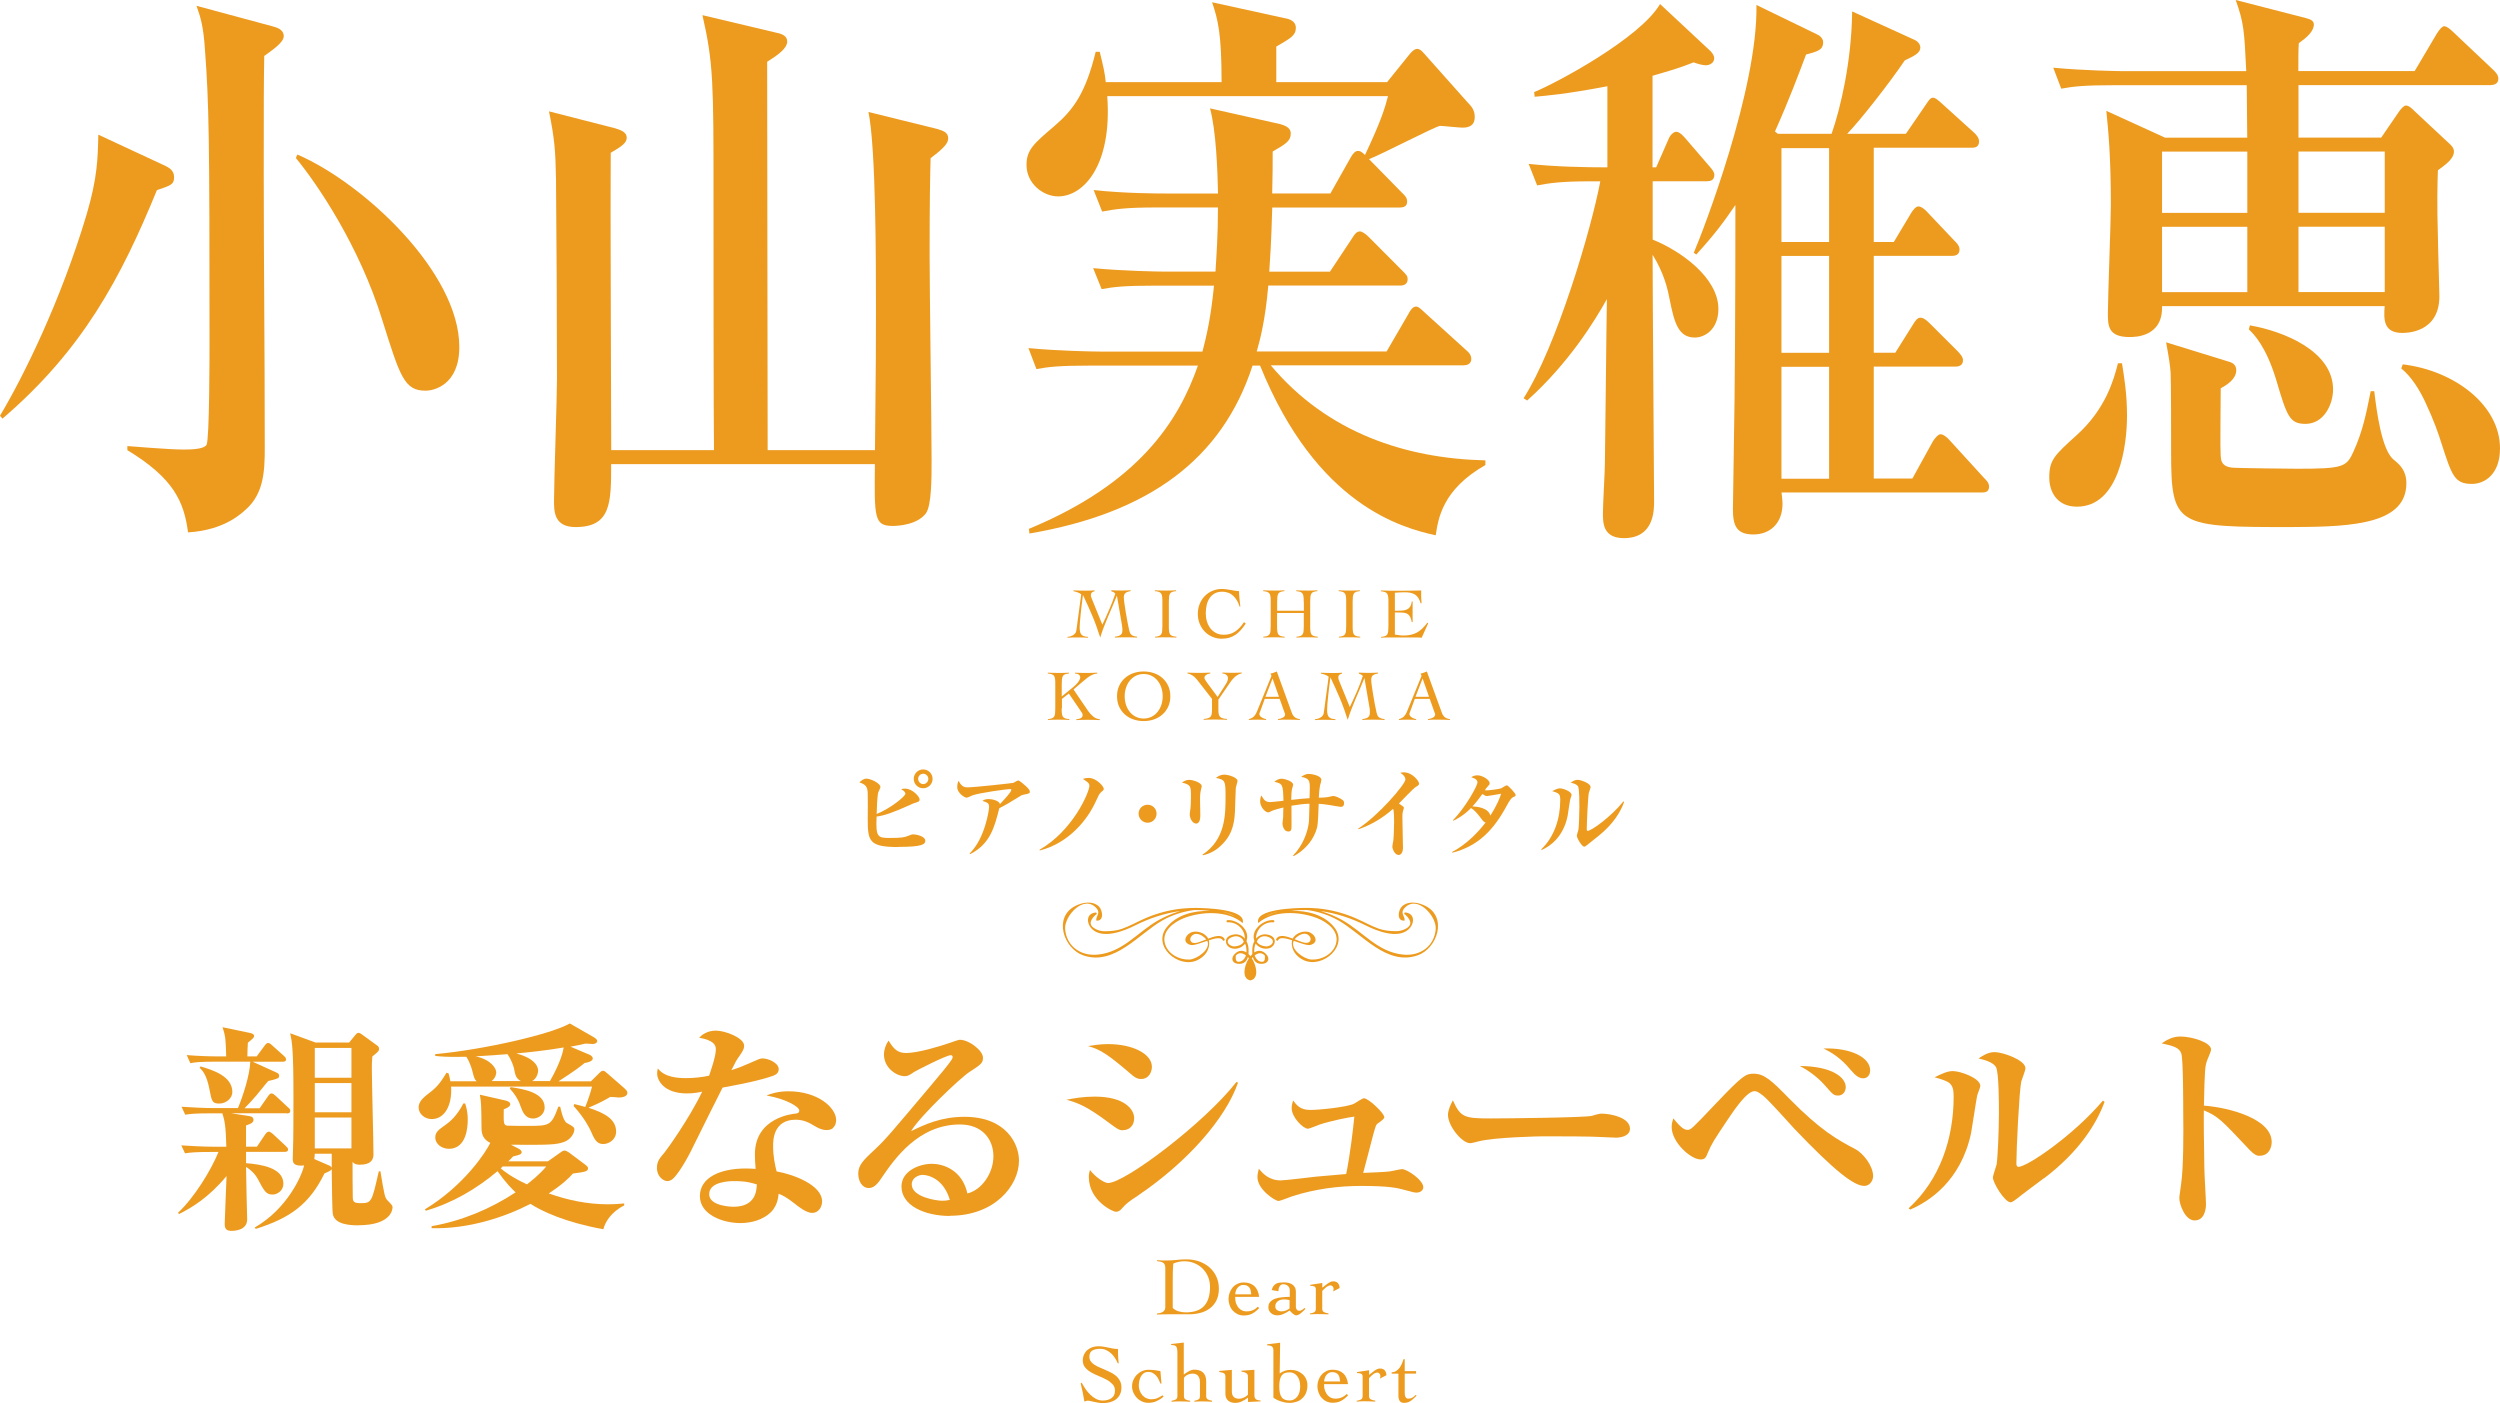 <?xml version="1.0" encoding="UTF-8"?><svg id="a" xmlns="http://www.w3.org/2000/svg" width="352.7" height="197.95" viewBox="0 0 352.7 197.95"><g><path d="M156.76,83.27c.24,.01,.49,.02,.73,.03s.49,.01,.73,.01c.22,0,.43,0,.65-.01s.43-.02,.65-.03v.12c-.28,.04-.52,.12-.7,.24-.18,.12-.27,.34-.27,.66,0,.17,.03,.45,.08,.83,.05,.38,.12,.8,.19,1.25s.16,.91,.24,1.36c.08,.45,.16,.84,.24,1.16,.03,.14,.07,.25,.11,.36s.1,.19,.17,.27c.07,.08,.18,.14,.31,.19s.31,.09,.54,.12v.12c-.27-.01-.54-.02-.81-.03-.27,0-.54-.01-.81-.01s-.51,0-.76,.01c-.25,0-.5,.02-.76,.03v-.12c.14-.02,.28-.05,.41-.08,.13-.03,.24-.08,.34-.14s.17-.14,.23-.25c.05-.1,.08-.25,.08-.42,0-.08,0-.19-.01-.32s-.03-.29-.06-.47l-.7-4.09h-.02c-.19,.49-.39,.97-.6,1.45-.21,.48-.42,.96-.62,1.44-.2,.48-.4,.97-.59,1.46s-.37,.99-.52,1.51h-.02c-.33-1.05-.69-2.06-1.1-3.03-.41-.97-.85-1.94-1.31-2.92h-.02c-.05,.37-.11,.79-.16,1.24s-.1,.9-.15,1.33c-.04,.43-.08,.82-.11,1.18-.03,.36-.04,.62-.04,.8,0,.22,.02,.42,.05,.58,.03,.16,.09,.3,.18,.41,.09,.11,.21,.19,.36,.24s.35,.09,.59,.1v.12c-.28-.01-.56-.02-.83-.03-.27,0-.55-.01-.83-.01-.21,0-.42,0-.62,.01-.21,0-.41,.02-.62,.03v-.12c.14-.01,.28-.04,.42-.08s.27-.1,.38-.17c.12-.07,.21-.16,.29-.25,.08-.1,.13-.21,.15-.35,.04-.24,.08-.49,.11-.75,.03-.26,.07-.52,.1-.78l.49-3.62c-.14-.11-.31-.21-.51-.28-.2-.07-.39-.13-.59-.16v-.12c.29,.01,.58,.02,.87,.03s.58,.01,.87,.01c.21,0,.42,0,.62-.01,.21,0,.41-.02,.62-.03v.12c-.13,.03-.25,.09-.36,.17-.11,.08-.16,.2-.16,.37,0,.12,.02,.23,.06,.34s.08,.22,.13,.33l1.43,3.51c.35-.72,.67-1.44,.98-2.16,.31-.72,.6-1.46,.85-2.22-.07-.09-.16-.16-.26-.21s-.21-.1-.31-.13v-.12Z" fill="#ed9b1f"/><path d="M162.95,89.83c.24-.02,.43-.06,.57-.11s.24-.14,.31-.25c.07-.12,.12-.27,.13-.45,.02-.19,.03-.42,.03-.71v-3.39c0-.28,0-.52-.03-.71-.02-.19-.06-.34-.13-.45-.07-.12-.18-.2-.32-.25s-.33-.09-.58-.11v-.12c.28,.01,.56,.02,.83,.03,.27,0,.54,.01,.83,.01,.22,0,.45,0,.67-.01,.22,0,.44-.02,.66-.03v.12c-.24,.02-.42,.06-.56,.11-.14,.05-.24,.14-.3,.25-.07,.12-.11,.27-.13,.45-.02,.19-.03,.42-.03,.71v3.39c0,.28,0,.52,.03,.71,.02,.19,.06,.34,.13,.45,.07,.12,.18,.2,.32,.25s.34,.09,.59,.11v.12c-.26-.01-.51-.02-.77-.03-.26,0-.51-.01-.77-.01s-.5,0-.74,.01c-.24,0-.49,.02-.73,.03v-.12Z" fill="#ed9b1f"/><path d="M174.88,85.59c-.09-.3-.2-.59-.35-.84s-.32-.48-.52-.67-.43-.34-.69-.44-.55-.16-.88-.16c-.42,0-.78,.08-1.07,.24-.29,.16-.53,.38-.72,.66-.19,.28-.32,.6-.41,.96-.08,.37-.13,.75-.13,1.16s.05,.79,.16,1.16c.11,.37,.27,.69,.48,.97,.21,.28,.48,.5,.8,.67,.32,.17,.69,.25,1.11,.25,.63,0,1.17-.16,1.63-.48s.86-.75,1.21-1.3l.25,.2c-.23,.35-.46,.65-.69,.91-.23,.26-.48,.49-.75,.67-.27,.18-.57,.32-.88,.42-.32,.09-.68,.14-1.08,.14-.45,0-.88-.09-1.29-.26-.41-.17-.76-.41-1.07-.72s-.55-.68-.73-1.11c-.18-.43-.27-.9-.27-1.42s.09-.99,.27-1.42c.18-.43,.42-.8,.73-1.11s.66-.55,1.07-.72c.41-.17,.84-.26,1.29-.26,.25,0,.48,.02,.7,.05,.22,.03,.42,.06,.62,.1,.2,.03,.39,.07,.58,.1,.19,.03,.37,.05,.55,.06,0,.14,0,.31,.02,.5,.01,.19,.03,.38,.05,.58s.04,.4,.06,.59c.02,.19,.04,.36,.06,.5h-.14Z" fill="#ed9b1f"/><path d="M183.93,84.92c0-.28,0-.52-.03-.71-.02-.19-.06-.34-.13-.45s-.18-.2-.32-.25c-.14-.05-.33-.09-.58-.11v-.12c.28,.01,.56,.02,.83,.03s.54,.01,.83,.01c.22,0,.45,0,.67-.01s.44-.02,.66-.03v.12c-.24,.02-.42,.06-.56,.11-.14,.05-.24,.14-.3,.25-.07,.12-.11,.27-.13,.45-.02,.19-.03,.42-.03,.71v3.39c0,.28,0,.52,.03,.71,.02,.19,.06,.34,.13,.45s.18,.2,.32,.25c.14,.05,.34,.09,.59,.11v.12c-.26-.01-.51-.02-.77-.03-.26,0-.51-.01-.77-.01s-.5,0-.74,.01c-.24,0-.49,.02-.73,.03v-.12c.24-.02,.43-.06,.57-.11,.13-.05,.24-.14,.31-.25s.12-.27,.13-.45c.02-.19,.03-.42,.03-.71v-1.83h-3.77v1.83c0,.28,0,.52,.03,.71,.02,.19,.06,.34,.13,.45s.18,.2,.32,.25c.14,.05,.34,.09,.59,.11v.12c-.26-.01-.51-.02-.77-.03-.26,0-.51-.01-.77-.01s-.5,0-.74,.01c-.24,0-.49,.02-.73,.03v-.12c.24-.02,.43-.06,.57-.11,.13-.05,.24-.14,.31-.25s.12-.27,.13-.45c.02-.19,.03-.42,.03-.71v-3.39c0-.28,0-.52-.03-.71-.02-.19-.06-.34-.13-.45s-.18-.2-.32-.25c-.14-.05-.33-.09-.58-.11v-.12c.28,.01,.56,.02,.83,.03s.54,.01,.83,.01c.22,0,.45,0,.67-.01s.44-.02,.66-.03v.12c-.24,.02-.42,.06-.56,.11s-.24,.14-.3,.25-.11,.27-.13,.45c-.02,.19-.03,.42-.03,.71v1.24h3.77v-1.24Z" fill="#ed9b1f"/><path d="M188.88,89.83c.24-.02,.43-.06,.57-.11s.24-.14,.31-.25,.12-.27,.13-.45c.02-.19,.03-.42,.03-.71v-3.39c0-.28,0-.52-.03-.71-.02-.19-.06-.34-.13-.45s-.18-.2-.32-.25c-.14-.05-.33-.09-.58-.11v-.12c.28,.01,.56,.02,.83,.03s.54,.01,.83,.01c.22,0,.45,0,.67-.01s.44-.02,.66-.03v.12c-.24,.02-.42,.06-.56,.11s-.24,.14-.3,.25-.11,.27-.13,.45c-.02,.19-.03,.42-.03,.71v3.39c0,.28,0,.52,.03,.71,.02,.19,.06,.34,.13,.45,.07,.12,.18,.2,.32,.25s.34,.09,.59,.11v.12c-.26-.01-.51-.02-.77-.03-.26,0-.51-.01-.77-.01s-.5,0-.74,.01c-.24,0-.49,.02-.73,.03v-.12Z" fill="#ed9b1f"/><path d="M196.81,89.52c.06,.01,.13,.03,.22,.04s.18,.03,.29,.04c.1,.01,.21,.03,.31,.04s.21,.02,.3,.02c.41,0,.77-.03,1.09-.1,.32-.07,.62-.18,.88-.32,.27-.15,.52-.34,.76-.57,.24-.23,.48-.51,.72-.83l.11,.09-.92,2.04c-.12-.01-.23-.02-.36-.03-.12,0-.24-.01-.36-.01h-3.82c-.2,0-.39,0-.59,.01-.2,0-.39,.02-.59,.03v-.12c.24-.02,.43-.06,.57-.11,.13-.05,.24-.14,.3-.25,.07-.12,.11-.27,.13-.45,.02-.19,.03-.42,.03-.71v-3.39c0-.28,0-.52-.03-.71-.02-.19-.06-.34-.13-.45-.07-.12-.17-.2-.32-.25-.14-.05-.33-.09-.58-.11v-.12c.23,0,.45,.01,.65,.02,.21,0,.42,.01,.64,.02,.22,0,.45,0,.7,0h.84c.47,0,.95,0,1.42-.01,.47,0,.95-.02,1.44-.03,0,.07-.01,.15-.01,.22,0,.07,0,.15,0,.21v.41c0,.15,0,.3,.02,.45s.03,.32,.04,.5l-.13,.04c-.09-.33-.21-.59-.35-.8-.15-.21-.31-.37-.51-.48-.19-.11-.4-.19-.63-.23s-.47-.06-.73-.06c-.47,0-.95,.02-1.42,.06v2.54c.13,0,.27,0,.39,0s.26-.01,.39-.01c.47,0,.84-.09,1.11-.28s.44-.53,.5-1.02h.12c0,.24,0,.49-.01,.73s0,.48,0,.72,0,.49,0,.73,.01,.49,.01,.73h-.12c-.06-.28-.14-.52-.22-.7-.09-.18-.2-.32-.33-.41s-.3-.16-.49-.19c-.2-.03-.43-.05-.7-.05h-.65v3.14Z" fill="#ed9b1f"/></g><g><path d="M149.78,99.93c0,.28,0,.52,.03,.71,.02,.19,.06,.34,.13,.45,.07,.12,.18,.2,.32,.25,.14,.05,.34,.09,.59,.11v.12c-.26-.01-.51-.02-.77-.03-.26,0-.51-.01-.77-.01s-.5,0-.74,.01c-.24,0-.49,.02-.73,.03v-.12c.24-.02,.43-.06,.57-.11,.14-.05,.24-.14,.31-.25,.07-.12,.11-.27,.13-.45,.02-.19,.03-.42,.03-.71v-3.39c0-.28,0-.52-.03-.71-.02-.19-.06-.34-.13-.45-.07-.12-.18-.2-.32-.25-.14-.05-.34-.09-.58-.11v-.12c.28,.01,.56,.02,.83,.03s.54,.01,.83,.01c.22,0,.45,0,.67-.01,.22,0,.44-.02,.66-.03v.12c-.24,.02-.42,.06-.56,.11-.14,.05-.24,.14-.3,.25-.07,.12-.11,.27-.13,.45-.02,.19-.03,.42-.03,.71v1.72l1.54-1.26c.14-.12,.28-.24,.41-.36,.13-.12,.24-.25,.34-.38,.1-.13,.18-.25,.23-.37s.09-.22,.09-.31c0-.1-.02-.19-.07-.26-.04-.07-.1-.13-.17-.17s-.15-.08-.24-.1c-.09-.02-.18-.03-.26-.03v-.12c.26,.01,.51,.02,.76,.03s.5,.01,.76,.01c.27,0,.54,0,.81-.01,.27,0,.54-.02,.81-.03v.12c-.18,.02-.34,.05-.49,.1s-.31,.12-.47,.21c-.16,.09-.33,.21-.51,.35-.18,.14-.39,.31-.62,.51l-1.26,1.08,2.05,3.02c.21,.3,.45,.56,.72,.79s.58,.36,.94,.39v.12c-.29-.01-.58-.02-.87-.03-.29,0-.58-.01-.87-.01-.26,0-.53,0-.79,.01-.26,0-.52,.02-.79,.03v-.12c.24-.01,.46-.06,.63-.15s.27-.24,.27-.47c0-.09-.04-.2-.11-.3-.07-.11-.18-.26-.31-.46l-1.53-2.25-.97,.76v1.35Z" fill="#ed9b1f"/><path d="M157.59,98.23c0-.55,.1-1.04,.3-1.47,.2-.43,.47-.8,.81-1.1,.34-.3,.74-.53,1.19-.69s.94-.24,1.46-.24,1,.08,1.46,.24,.85,.39,1.19,.69c.34,.3,.61,.67,.81,1.1,.2,.43,.3,.92,.3,1.47s-.1,1.04-.3,1.47c-.2,.43-.47,.8-.81,1.1-.34,.3-.74,.53-1.19,.69s-.94,.24-1.46,.24-1-.08-1.46-.24-.85-.39-1.19-.69c-.34-.3-.61-.67-.81-1.1-.2-.43-.3-.92-.3-1.47Zm1.08,0c0,.41,.06,.81,.18,1.19,.12,.38,.3,.71,.53,1,.23,.29,.51,.52,.84,.69,.33,.17,.71,.26,1.13,.26s.8-.09,1.13-.26c.33-.17,.61-.4,.84-.69,.23-.29,.41-.62,.53-1,.12-.38,.18-.77,.18-1.19s-.06-.81-.18-1.19c-.12-.38-.3-.71-.53-1-.23-.29-.51-.52-.84-.69-.33-.17-.71-.26-1.13-.26s-.8,.09-1.13,.26c-.33,.17-.61,.4-.84,.69-.23,.29-.41,.62-.53,1-.12,.38-.18,.77-.18,1.19Z" fill="#ed9b1f"/><path d="M167.49,94.89c.28,.01,.56,.02,.83,.03,.27,0,.55,.01,.83,.01,.26,0,.53,0,.8-.01,.27,0,.53-.02,.8-.03v.12c-.08,.01-.17,.03-.27,.06-.1,.03-.19,.06-.27,.11-.08,.05-.15,.11-.21,.18-.05,.07-.08,.17-.08,.27,0,.07,.04,.17,.11,.29,.07,.12,.17,.27,.31,.46l1.44,1.95,1.2-1.88c.18-.28,.26-.54,.26-.78,0-.2-.08-.35-.24-.47-.16-.12-.35-.18-.55-.2v-.12c.24,.01,.48,.02,.72,.03s.48,.01,.72,.01c.22,0,.43,0,.64-.01s.43-.02,.65-.03v.12c-.24,.05-.46,.13-.65,.26-.19,.12-.36,.27-.51,.43-.15,.16-.29,.33-.41,.5-.12,.18-.23,.34-.33,.48l-1.39,2.03v1.49c0,.25,.02,.45,.06,.6s.11,.27,.2,.36,.21,.15,.37,.19c.16,.04,.35,.07,.59,.09v.12c-.3-.01-.61-.02-.9-.03-.3,0-.6-.01-.9-.01-.25,0-.5,0-.75,.01-.25,0-.5,.02-.75,.03v-.12c.22-.02,.41-.05,.56-.09,.15-.04,.27-.1,.37-.19s.16-.21,.19-.36,.06-.35,.06-.6v-1.59l-1.84-2.36c-.09-.12-.19-.25-.29-.37-.1-.12-.21-.24-.34-.36-.13-.11-.27-.21-.43-.3-.16-.09-.35-.16-.57-.21v-.12Z" fill="#ed9b1f"/><path d="M178.43,98.6l-.67,1.84c-.02,.05-.04,.1-.06,.14-.02,.04-.03,.08-.03,.13,0,.12,.04,.23,.11,.31,.07,.09,.16,.16,.26,.22s.21,.1,.31,.14c.11,.03,.2,.06,.27,.07v.12c-.2-.01-.41-.02-.61-.03-.2,0-.41-.01-.62-.01s-.4,0-.59,.01c-.19,0-.4,.02-.61,.03v-.12c.21-.05,.38-.12,.52-.22,.14-.1,.25-.21,.35-.35,.09-.14,.18-.28,.25-.45,.07-.16,.14-.33,.21-.51l1.76-4.32s.04-.09,.06-.13c.02-.04,.03-.08,.03-.11s-.01-.08-.04-.15c-.02-.07-.05-.13-.09-.18,.18-.03,.33-.08,.46-.13,.13-.05,.27-.11,.43-.17l2.11,5.81c.09,.26,.23,.47,.4,.62s.42,.25,.75,.29v.12c-.27-.01-.54-.02-.8-.03-.26,0-.53-.01-.82-.01h-.48c-.13,0-.26,0-.37,0-.11,0-.21,0-.31,.02-.1,0-.21,.01-.32,.02v-.12c.28-.03,.52-.11,.72-.22,.19-.11,.29-.26,.29-.45,0-.05-.01-.11-.04-.16-.02-.05-.04-.1-.06-.15l-.66-1.87h-2.12Zm1.1-2.88l-1,2.58h1.91l-.91-2.58Z" fill="#ed9b1f"/><path d="M191.67,94.89c.24,.01,.49,.02,.73,.03,.24,0,.49,.01,.73,.01,.22,0,.43,0,.64-.01,.21,0,.43-.02,.65-.03v.12c-.28,.04-.52,.12-.7,.24-.18,.12-.27,.34-.27,.66,0,.17,.03,.45,.08,.83,.05,.38,.11,.8,.19,1.25s.16,.91,.24,1.36c.08,.45,.16,.84,.24,1.16,.03,.14,.07,.25,.11,.36,.04,.1,.1,.19,.17,.27s.18,.14,.32,.19c.13,.05,.31,.09,.54,.12v.12c-.27-.01-.54-.02-.81-.03-.27,0-.54-.01-.81-.01s-.51,0-.76,.01c-.25,0-.5,.02-.76,.03v-.12c.14-.02,.28-.05,.41-.08,.13-.03,.24-.08,.34-.14,.1-.06,.17-.14,.23-.25,.05-.1,.08-.25,.08-.42,0-.08,0-.19,0-.32,0-.14-.03-.29-.06-.47l-.7-4.09h-.02c-.19,.49-.39,.97-.6,1.45-.21,.48-.42,.96-.62,1.44-.2,.48-.4,.97-.59,1.46-.19,.49-.37,.99-.52,1.51h-.02c-.33-1.05-.69-2.06-1.1-3.03-.41-.97-.85-1.94-1.32-2.92h-.02c-.05,.37-.11,.79-.16,1.24-.05,.45-.1,.9-.15,1.33-.04,.43-.08,.82-.11,1.18-.03,.36-.04,.62-.04,.8,0,.22,.02,.42,.05,.58,.03,.16,.09,.3,.18,.41,.09,.11,.21,.19,.36,.24,.15,.05,.35,.09,.59,.1v.12c-.28-.01-.56-.02-.83-.03-.27,0-.55-.01-.83-.01-.21,0-.42,0-.62,.01-.21,0-.42,.02-.62,.03v-.12c.14-.01,.28-.04,.42-.08,.14-.04,.27-.1,.38-.17,.12-.07,.21-.16,.29-.25,.08-.1,.13-.21,.15-.35,.04-.24,.08-.49,.11-.75,.03-.26,.07-.52,.1-.78l.49-3.62c-.14-.11-.31-.21-.51-.28-.2-.07-.39-.13-.59-.16v-.12c.29,.01,.58,.02,.87,.03s.58,.01,.87,.01c.21,0,.42,0,.62-.01,.21,0,.41-.02,.62-.03v.12c-.13,.03-.25,.09-.36,.17-.11,.08-.16,.2-.16,.37,0,.12,.02,.23,.06,.34s.08,.22,.13,.33l1.43,3.51c.35-.72,.67-1.44,.99-2.16,.31-.72,.6-1.46,.85-2.22-.07-.09-.16-.16-.26-.21s-.21-.1-.31-.13v-.12Z" fill="#ed9b1f"/><path d="M199.6,98.6l-.67,1.84c-.02,.05-.04,.1-.06,.14-.02,.04-.03,.08-.03,.13,0,.12,.04,.23,.11,.31,.07,.09,.16,.16,.26,.22s.21,.1,.31,.14c.11,.03,.2,.06,.27,.07v.12c-.2-.01-.41-.02-.61-.03-.2,0-.41-.01-.62-.01s-.4,0-.59,.01c-.19,0-.4,.02-.61,.03v-.12c.21-.05,.38-.12,.52-.22,.14-.1,.25-.21,.35-.35,.09-.14,.18-.28,.25-.45,.07-.16,.14-.33,.21-.51l1.76-4.32s.04-.09,.06-.13c.02-.04,.03-.08,.03-.11s-.01-.08-.04-.15c-.02-.07-.05-.13-.09-.18,.18-.03,.33-.08,.46-.13,.13-.05,.27-.11,.43-.17l2.11,5.81c.09,.26,.23,.47,.4,.62s.42,.25,.75,.29v.12c-.27-.01-.54-.02-.8-.03-.26,0-.53-.01-.82-.01h-.48c-.13,0-.26,0-.37,0-.11,0-.21,0-.31,.02-.1,0-.21,.01-.32,.02v-.12c.28-.03,.52-.11,.72-.22,.19-.11,.29-.26,.29-.45,0-.05-.01-.11-.04-.16-.02-.05-.04-.1-.06-.15l-.66-1.87h-2.12Zm1.1-2.88l-1,2.58h1.91l-.91-2.58Z" fill="#ed9b1f"/></g><g><path d="M163.24,185.31c.26-.02,.46-.07,.61-.13,.15-.06,.27-.13,.35-.22,.08-.08,.13-.17,.16-.26,.02-.09,.04-.19,.04-.28v-5.38c0-.17,0-.32-.03-.45s-.07-.24-.15-.33c-.08-.09-.19-.17-.35-.22-.16-.05-.37-.09-.63-.12v-.14c.2,.02,.4,.03,.61,.04,.2,0,.4,.01,.61,.01,.54,0,1.05-.03,1.51-.08,.47-.05,.94-.08,1.43-.08,.63,0,1.22,.1,1.77,.29s1.03,.47,1.45,.83,.74,.8,.98,1.31,.36,1.09,.36,1.72-.12,1.19-.35,1.65-.54,.83-.93,1.12c-.39,.29-.83,.5-1.33,.63s-1.02,.2-1.57,.2c-.42,0-.78,0-1.08,0s-.56,0-.79,0-.43,0-.61,0c-.18,0-.35,0-.51,0-.26,0-.52,0-.78,.01-.26,0-.52,.02-.78,.03v-.14Zm2.2-.79c.25,.23,.53,.4,.86,.49,.32,.09,.65,.14,.97,.14,1.2,0,2.07-.31,2.62-.92,.55-.61,.82-1.5,.82-2.67,0-.5-.09-.98-.27-1.42-.18-.44-.44-.82-.76-1.15s-.71-.58-1.15-.77c-.45-.19-.93-.28-1.46-.28s-1.06,.11-1.55,.33c-.03,.4-.05,.81-.06,1.21,0,.4-.01,.81-.01,1.23v3.81Z" fill="#ed9b1f"/><path d="M174.26,182.96c0,.4,.05,.74,.16,1s.24,.47,.4,.63,.33,.26,.51,.33c.18,.06,.35,.09,.51,.09,.33,0,.62-.05,.88-.16,.26-.1,.51-.27,.73-.5l.2,.19c-.32,.34-.64,.6-.98,.78s-.73,.27-1.2,.27c-.33,0-.63-.07-.9-.2-.26-.13-.49-.31-.68-.52-.19-.22-.33-.47-.42-.75-.1-.28-.15-.57-.15-.86s.05-.58,.15-.86c.1-.28,.24-.53,.42-.75,.19-.22,.41-.39,.68-.52,.26-.13,.56-.2,.9-.2,.61,0,1.11,.17,1.48,.5,.37,.33,.6,.84,.69,1.53h-3.38Zm2.27-.35c-.02-.21-.05-.4-.09-.56s-.1-.31-.19-.42c-.09-.11-.2-.2-.34-.26-.14-.06-.32-.09-.54-.09-.16,0-.31,.04-.45,.12-.14,.08-.25,.19-.35,.31s-.17,.27-.22,.43c-.05,.16-.08,.31-.08,.46h2.25Z" fill="#ed9b1f"/><path d="M179.41,182c.06-.24,.15-.43,.26-.58,.11-.14,.24-.25,.39-.33,.15-.07,.31-.12,.5-.14,.19-.02,.38-.03,.59-.03s.4,.02,.6,.06c.2,.04,.38,.12,.54,.22s.29,.23,.38,.4c.1,.17,.15,.37,.15,.61v2.15c0,.15,.04,.28,.12,.39s.2,.17,.36,.17,.29-.04,.41-.13c.12-.09,.24-.18,.34-.26l.12,.13c-.08,.08-.17,.17-.27,.27-.1,.1-.22,.21-.33,.3-.12,.1-.23,.18-.36,.24-.12,.07-.24,.1-.35,.1-.08,0-.16-.03-.25-.08-.08-.05-.17-.11-.25-.18-.08-.07-.16-.14-.23-.22-.07-.08-.13-.14-.19-.2-.25,.17-.53,.33-.84,.47s-.61,.21-.91,.21c-.16,0-.32-.03-.47-.08s-.29-.13-.4-.23c-.12-.1-.21-.22-.28-.36-.07-.14-.1-.3-.1-.48,0-.32,.09-.57,.27-.76,.18-.19,.41-.34,.69-.44,.28-.1,.61-.17,.97-.2,.36-.04,.72-.06,1.09-.06v-.89c0-.29-.09-.51-.27-.66s-.4-.23-.68-.23c-.2,0-.36,.1-.48,.3s-.17,.43-.17,.69l-.96-.17Zm2.53,1.42c-.26-.07-.52-.1-.78-.1-.15,0-.29,.02-.44,.05-.15,.04-.28,.09-.4,.17-.12,.08-.21,.18-.29,.3-.07,.12-.11,.27-.11,.44,0,.26,.09,.45,.27,.56,.18,.11,.39,.17,.61,.17,.25,0,.48-.05,.68-.15,.21-.1,.36-.19,.45-.26v-1.18Z" fill="#ed9b1f"/><path d="M184.82,185.31c.26-.05,.47-.11,.61-.19,.14-.08,.21-.25,.21-.51v-2.7c0-.23-.08-.38-.24-.43-.16-.05-.34-.08-.55-.08v-.14l1.7-.26v.66c.09-.06,.2-.14,.32-.24,.12-.1,.25-.2,.38-.3,.14-.1,.27-.18,.41-.25s.28-.1,.41-.1c.3,0,.53,.08,.68,.25s.23,.4,.25,.69l-.93,.49c.02-.05,.03-.11,.05-.17,.02-.06,.02-.13,.02-.23,0-.11-.04-.21-.12-.31-.08-.1-.18-.15-.31-.15-.11,0-.22,.03-.33,.08-.11,.05-.21,.12-.31,.2-.1,.08-.2,.17-.29,.26-.09,.09-.17,.17-.24,.24v2.47c0,.26,.07,.42,.22,.51,.15,.08,.37,.15,.66,.19v.14c-.26-.02-.53-.03-.79-.03-.26,0-.52-.01-.79-.01-.18,0-.35,0-.52,.01s-.34,.02-.52,.03v-.14Z" fill="#ed9b1f"/></g><g><path d="M157.68,192.31c-.1-.25-.23-.5-.39-.74-.16-.25-.34-.46-.55-.65-.21-.19-.44-.34-.7-.46-.26-.12-.54-.17-.84-.17-.44,0-.81,.08-1.09,.24-.28,.16-.42,.45-.42,.87,0,.25,.06,.46,.19,.65,.13,.18,.3,.34,.51,.48,.21,.14,.46,.27,.73,.38,.27,.12,.55,.24,.83,.36,.28,.12,.56,.25,.83,.39,.27,.14,.51,.31,.73,.5,.21,.19,.38,.42,.51,.68s.19,.56,.19,.92c0,.38-.07,.71-.21,.98-.14,.28-.33,.5-.56,.68-.24,.18-.51,.31-.83,.4-.31,.08-.65,.13-1.01,.13-.19,0-.4-.02-.61-.05-.21-.04-.41-.08-.61-.12-.19-.04-.37-.08-.53-.12s-.29-.05-.38-.05c-.09,0-.17,.01-.24,.04s-.16,.06-.24,.09c-.07-.44-.15-.87-.24-1.29-.09-.42-.19-.85-.29-1.29l.15-.08c.14,.27,.31,.55,.51,.85,.2,.29,.42,.56,.67,.81,.25,.24,.52,.45,.82,.61s.62,.24,.97,.24c.23,0,.44-.03,.65-.08,.21-.05,.39-.13,.55-.24s.29-.25,.38-.42,.14-.39,.14-.65c0-.36-.11-.67-.34-.91-.23-.24-.5-.46-.84-.64-.33-.18-.7-.35-1.09-.51-.39-.16-.76-.33-1.09-.52-.33-.19-.61-.42-.84-.69-.23-.26-.34-.6-.34-1,0-.3,.06-.58,.17-.83,.12-.25,.27-.46,.47-.63,.2-.17,.43-.31,.69-.4s.54-.14,.83-.14,.55,.02,.77,.06c.23,.04,.45,.08,.67,.13,.23,.05,.45,.09,.66,.13,.22,.04,.45,.06,.7,.06,0,.35,0,.69,.02,1.02s.04,.66,.08,1h-.16Z" fill="#ed9b1f"/><path d="M163.72,195.2c-.08-.19-.17-.39-.26-.59-.1-.2-.21-.38-.35-.53s-.29-.28-.48-.38c-.18-.1-.39-.15-.63-.15s-.45,.06-.62,.17c-.17,.12-.31,.27-.41,.45-.1,.18-.18,.39-.23,.62-.05,.23-.08,.46-.08,.68,0,.26,.04,.5,.13,.73,.09,.23,.21,.44,.36,.62,.16,.18,.34,.33,.56,.43,.22,.1,.47,.16,.74,.16,.29,0,.56-.05,.82-.16s.5-.24,.73-.4l.16,.19c-.35,.29-.69,.5-1.03,.65s-.72,.22-1.14,.22c-.3,0-.59-.06-.87-.19-.28-.12-.52-.29-.72-.5-.21-.21-.37-.46-.5-.74-.12-.28-.19-.58-.19-.9s.06-.62,.19-.9c.12-.28,.29-.53,.5-.74,.21-.21,.45-.38,.72-.5,.28-.12,.56-.19,.87-.19,.33,0,.62,.02,.9,.05,.27,.04,.54,.08,.82,.13l.15,1.77h-.14Z" fill="#ed9b1f"/><path d="M171.01,197.76c-.23-.02-.47-.03-.72-.04s-.52-.01-.78-.01c-.18,0-.35,0-.52,.01s-.33,.02-.48,.04v-.14c.25-.05,.44-.11,.58-.19,.14-.08,.2-.25,.2-.51v-1.88c0-.4-.08-.7-.25-.92-.17-.22-.44-.33-.81-.33-.13,0-.27,.02-.41,.06-.14,.04-.27,.09-.38,.16-.12,.07-.21,.14-.29,.22-.08,.08-.12,.15-.12,.22v2.47c0,.26,.07,.43,.22,.51,.15,.08,.37,.15,.66,.19v.14c-.26-.02-.53-.03-.79-.04-.26,0-.52-.01-.79-.01-.18,0-.35,0-.52,.01s-.34,.02-.52,.04v-.14c.26-.05,.47-.11,.61-.19,.14-.08,.21-.25,.21-.51v-5.94c0-.28-.01-.5-.04-.66-.03-.16-.07-.28-.14-.36-.07-.08-.16-.13-.27-.16-.11-.02-.25-.04-.43-.05v-.14l1.78-.2v4.51c.21-.16,.45-.32,.72-.47,.27-.15,.53-.22,.78-.22,.22,0,.43,.03,.62,.08,.2,.05,.37,.14,.53,.27,.16,.12,.28,.29,.37,.5s.14,.47,.14,.78v2.05c0,.26,.07,.43,.21,.51,.14,.08,.34,.15,.61,.19v.14Z" fill="#ed9b1f"/><path d="M173.79,196.3c0,.33,.08,.58,.25,.76,.17,.18,.41,.27,.74,.27,.25,0,.5-.06,.74-.18,.24-.12,.43-.25,.54-.38v-2.46c0-.1,0-.19-.02-.28-.02-.08-.05-.16-.12-.23-.06-.07-.16-.12-.28-.17s-.29-.09-.5-.12v-.13l1.83-.13v3.58c0,.29,.08,.49,.23,.59,.15,.1,.36,.15,.64,.17v.12c-.3,.02-.59,.03-.89,.04s-.59,.02-.88,.04v-.61c-.27,.2-.56,.38-.86,.52-.3,.15-.62,.22-.97,.22-.37,0-.69-.1-.96-.31-.26-.21-.4-.53-.4-.97v-2.41c0-.23-.06-.39-.19-.48-.13-.08-.35-.15-.68-.19v-.15l1.78-.15v3.05Z" fill="#ed9b1f"/><path d="M178.78,189.65l1.82-.22c-.02,.73-.03,1.45-.03,2.17,0,.71-.01,1.44-.03,2.17,.21-.16,.44-.28,.69-.37,.25-.09,.53-.14,.83-.14,.34,0,.66,.05,.95,.16,.29,.11,.54,.26,.76,.45,.21,.19,.38,.42,.5,.69,.12,.27,.18,.56,.18,.88,0,.41-.07,.77-.2,1.08s-.31,.56-.54,.77c-.22,.21-.49,.37-.8,.47s-.64,.16-.99,.16c-.26,0-.51-.03-.76-.09-.25-.06-.48-.13-.69-.21-.21-.08-.39-.16-.53-.25-.14-.08-.24-.15-.29-.19v-6.67c0-.27-.07-.46-.22-.56-.15-.1-.37-.15-.66-.15v-.14Zm4.65,5.93c0-.29-.04-.55-.1-.79-.07-.24-.17-.45-.3-.62-.13-.17-.28-.31-.47-.41-.18-.1-.39-.15-.61-.15-.25,0-.47,.03-.65,.09-.19,.06-.34,.17-.46,.32s-.21,.36-.27,.61c-.06,.26-.09,.57-.09,.96s.03,.7,.09,.95c.06,.25,.15,.45,.27,.61s.27,.26,.46,.33c.19,.07,.4,.1,.65,.1,.23,0,.43-.05,.61-.15,.18-.1,.34-.24,.47-.41,.13-.17,.23-.38,.3-.62,.07-.24,.1-.5,.1-.79Z" fill="#ed9b1f"/><path d="M186.8,195.27c0,.4,.05,.74,.16,1,.11,.26,.24,.47,.4,.63s.33,.26,.51,.33c.18,.06,.35,.09,.51,.09,.33,0,.62-.05,.88-.16,.26-.11,.51-.27,.73-.5l.2,.19c-.32,.34-.64,.6-.98,.78s-.73,.27-1.2,.27c-.33,0-.63-.07-.9-.2-.26-.13-.49-.31-.67-.52-.19-.22-.33-.47-.43-.75-.1-.28-.15-.57-.15-.86s.05-.58,.15-.86c.1-.28,.24-.53,.43-.75,.19-.22,.41-.39,.67-.52,.26-.13,.56-.2,.9-.2,.61,0,1.11,.17,1.48,.5,.37,.33,.6,.84,.69,1.53h-3.38Zm2.27-.35c-.02-.21-.05-.4-.09-.57s-.1-.31-.19-.42c-.09-.11-.2-.2-.34-.26-.14-.06-.32-.09-.54-.09-.16,0-.31,.04-.45,.12-.14,.08-.25,.19-.35,.31-.1,.13-.17,.27-.22,.43-.05,.16-.08,.31-.08,.46h2.25Z" fill="#ed9b1f"/><path d="M191.42,197.62c.26-.05,.47-.11,.61-.19,.14-.08,.21-.25,.21-.51v-2.7c0-.23-.08-.38-.24-.43-.16-.05-.34-.08-.55-.08v-.14l1.7-.26v.66c.09-.06,.2-.14,.32-.25,.12-.1,.25-.2,.38-.3s.27-.18,.41-.25c.14-.07,.28-.1,.41-.1,.3,0,.53,.08,.68,.25s.23,.4,.25,.69l-.93,.49c.02-.05,.03-.11,.05-.17,.02-.06,.02-.13,.02-.23,0-.11-.04-.21-.12-.31-.08-.1-.18-.15-.31-.15-.11,0-.22,.03-.33,.08-.11,.05-.21,.12-.31,.2-.1,.08-.2,.17-.29,.26-.09,.09-.17,.17-.24,.25v2.47c0,.26,.07,.43,.22,.51,.15,.08,.37,.15,.66,.19v.14c-.26-.02-.53-.03-.79-.04-.26,0-.52-.01-.79-.01-.18,0-.35,0-.52,.01s-.34,.02-.52,.04v-.14Z" fill="#ed9b1f"/><path d="M196.34,193.79v-.19c.25,0,.46-.07,.64-.19s.33-.26,.47-.44c.13-.18,.24-.38,.33-.59,.09-.22,.17-.43,.24-.63h.16v1.69h1.6v.35h-1.6v2.71c0,.1,0,.2,.02,.3s.04,.18,.07,.26c.04,.08,.09,.14,.15,.19,.07,.05,.16,.07,.27,.07,.23,0,.43-.05,.58-.15,.16-.1,.31-.23,.47-.38l.11,.12c-.13,.12-.26,.24-.38,.36s-.25,.23-.39,.33c-.14,.1-.28,.17-.44,.23-.16,.06-.33,.09-.52,.09-.33,0-.55-.1-.66-.3-.12-.2-.17-.43-.17-.71v-3.11h-.93Z" fill="#ed9b1f"/></g><g><path d="M40.45,157.06h-7.86l2.65,.41c.39,.06,.52,.28,.52,.5,0,.34-.2,.53-1.05,.81v2.99h1.54l1.15-1.71c.16-.22,.33-.41,.52-.41s.39,.19,.59,.34l1.8,1.68c.23,.22,.33,.31,.33,.5,0,.28-.26,.34-.49,.34h-5.44v1.59c2.03,.16,5.27,.62,5.27,2.9,0,.97-.85,1.53-1.54,1.53-.92,0-1.18-.53-2.06-2.18-.36-.69-1.05-1.37-1.67-1.71,0,1.15,.16,7.33,.16,7.39,0,1.62-1.96,1.62-2.19,1.62-.72,0-.98-.25-.98-1,0-.59,.23-5.64,.26-6.73-2.55,3.06-4.91,4.46-6.71,5.36l-.13-.19c2.23-2.06,4.65-5.96,5.7-8.57h-1.18c-1.93,0-2.65,.06-3.54,.19l-.52-1.12c1.38,.09,3.21,.19,4.65,.19h1.7c-.07-2.84-.23-3.71-.56-4.71h-1.7c-1.93,0-2.69,.06-3.54,.19l-.52-1.12c1.38,.09,3.21,.19,4.65,.19h3.31c.75-1.81,1.67-4.68,1.74-6.55h-4.91c-2.23,0-2.95,.09-3.54,.22l-.52-1.15c1.38,.12,3.21,.19,4.65,.19h.92c-.07-2.34-.07-2.81-.52-4.12l3.9,.81c.29,.06,.56,.19,.56,.41,0,.25-.16,.37-.88,.97-.03,.28-.07,1.59-.07,1.93h1.31l1.08-1.46c.16-.25,.36-.44,.52-.44s.33,.09,.59,.34l1.67,1.5c.1,.09,.29,.25,.29,.47,0,.28-.23,.34-.49,.34h-4.22l3.37,1.53c.23,.09,.36,.22,.36,.47,0,.34-.2,.41-1.54,.72-.23,.28-.39,.44-1.67,2.03-.52,.62-1.15,1.28-1.67,1.81h2.13l1.15-1.65c.2-.28,.33-.44,.52-.44s.39,.16,.59,.34l1.77,1.65c.16,.12,.29,.25,.29,.47,0,.31-.26,.37-.49,.37Zm-9.5-1.37c-1.02,0-1.08-.31-1.41-2.06-.39-2.03-1.02-2.65-1.38-2.99l.13-.19c1.67,.5,4.49,1.34,4.49,3.62,0,.87-.88,1.62-1.83,1.62Zm19.58,17.18c-1.18,0-3.27-.12-3.57-1.56-.1-.5-.13-3.96-.16-6.36-.07,.16-.39,.34-1.02,.59-2.16,4.43-4.94,6.33-9.69,7.83l-.16-.19c4.62-2.65,6.68-7.36,6.97-8.76-.1,0-.2,.03-.39,.03-1.08,0-1.21-.41-1.21-1,0-.03,0-.41,.03-1.06,.07-1.37,.07-5.95,.07-7.64,0-6.8-.2-7.76-.46-8.98l3.57,1.31h4.75l.92-1.12c.1-.12,.23-.25,.39-.25s.36,.12,.52,.25l2.06,1.5c.2,.12,.33,.28,.33,.5s0,.34-.95,1.09c-.07,.65-.07,1.22-.07,1.71,0,1.9,.23,10.35,.23,12.1,0,.72-.33,1.46-1.93,1.46-.72,0-.92-.28-1.02-.41,0,.78,0,4.3,.03,5.02,0,.69,.29,.81,1.08,.81,1.57,0,1.6-.09,2.59-4.49h.23c.56,3.37,.62,3.74,1.02,4.12,.59,.62,.69,.72,.69,.93,0,.16,0,2.56-4.85,2.56Zm-3.73-10.1h-2.39c-.03,.44-.03,.53-.07,.75l1.87,.81c.23,.09,.49,.19,.59,.41v-1.96Zm2.78-14.93h-5.17v4.21h5.17v-4.21Zm0,4.96h-5.17v4.12h5.17v-4.12Zm0,4.86h-5.17v4.36h5.17v-4.36Z" fill="#ed9b1f"/><path d="M87.08,154.81c-.23,0-.46-.03-.98-.06-.59,.34-1.24,.75-3.08,1.53,2.42,.78,3.9,1.68,3.9,3.37,0,1.18-1.08,1.75-1.8,1.75-.95,0-1.24-.62-1.83-1.96-.13-.25-.75-1.62-2.36-3.4l.07-.28c.52,.12,.69,.16,1.57,.41,.29-.72,.82-2.21,.95-2.87h-19.88c.16,2.62-.88,4.58-2.75,4.58-.92,0-1.83-.69-1.83-1.65,0-.66,.46-1.18,.98-1.62,1.38-1.06,1.87-1.46,2.95-3.27l.29,.09c.1,.34,.16,.56,.26,1.12h3.73c-.33-.25-.39-.5-.66-1.56-.03-.09-.26-1.03-.82-1.9-2.72,.06-3.54-.03-4.39-.12v-.25c7.07-.66,16.41-2.84,18.99-4.33l3.41,1.96c.23,.12,.46,.34,.46,.53,0,.25-.36,.41-.59,.41-.16,0-.92-.06-1.08-.06-.65,.16-.95,.22-2.1,.44l2.65,1.12c.29,.12,.49,.34,.49,.53,0,.41-.72,.59-1.15,.65-1.44,1.19-3.47,2.43-3.7,2.59h4.58l1.05-1.03c.2-.22,.46-.47,.66-.47s.43,.22,.69,.44l2.29,2c.33,.31,.46,.47,.46,.65,0,.69-.98,.69-1.44,.69Zm-1.96,18.61c-5.4-.97-8.71-2.56-10.28-3.58-3.67,1.9-8.81,3.58-13.95,3.43v-.28c4.29-.75,8.28-2.43,11.85-4.77-.49-.47-1.31-1.25-2.55-2.99-2.95,2.49-6.35,4.49-10.12,5.58l-.13-.19c5.6-3.4,8.64-8.14,9.23-9.38-.95-.47-1.24-1.15-1.24-2.12-.03-3.12-.03-3.46-.23-4.68l3.57,.81c.33,.06,.72,.25,.72,.53,0,.37-.59,.59-.92,.72-.03,2.03-.03,2.21,.49,2.31,.26,.03,2.46,.03,2.85,.03,3.11,0,3.37,0,4.36-2.71h.26c.07,.28,.39,2,.95,2.31,.85,.47,1.05,.59,1.05,.9,0,.59-.56,1.43-1.41,1.75-1.18,.44-2.32,.44-7.53,.41l1.08,.56c.2,.09,.43,.31,.43,.47,0,.34-.36,.41-1.21,.62-.43,.44-.49,.53-.69,.69h5.6l1.67-1.18c.2-.16,.46-.34,.69-.34,.13,0,.46,.16,.62,.28l2.16,1.62c.43,.31,.52,.44,.52,.59,0,.47-.46,.53-2.13,.75-.59,.66-1.34,1.43-3.41,2.81,2.65,.94,5.44,1.53,8.28,1.53,1.05,0,1.77-.06,2.36-.12v.28c-1.96,1-2.72,2.46-2.95,3.4Zm-21.81-11.35c-.95,0-1.9-.65-1.9-1.59,0-.78,.46-1.09,1.6-1.9,.43-.31,1.44-1.12,2.36-2.9h.26c.13,.47,.36,1.09,.36,2.28,0,1.03-.16,4.12-2.69,4.12Zm9.2-11.35c-.07-.28-.33-1.18-.92-2-.92,.09-3.44,.25-4.49,.31,2.23,.47,2.91,1.75,2.91,2.24,0,.19-.03,.72-.65,1.25h4.13c-.72-.41-.79-.81-.98-1.81Zm-1.6,13.84c-.07,.09-.1,.12-.26,.28,.52,.44,1.54,1.25,3.7,2.25,.46-.38,1.74-1.34,2.72-2.53h-6.16Zm4.32-6.76c-1.18,0-1.51-.97-1.83-1.84-.29-.87-.82-1.68-1.47-2.37l.1-.22c1.9,.28,4.81,.78,4.81,2.87,0,1.03-.95,1.56-1.6,1.56Zm-2.36-9.17c2.91,.78,3.05,2.09,3.05,2.43,0,.22-.13,1.06-.85,1.46h2.52c1.54-2.71,1.87-4.27,1.93-4.74-2.36,.41-5.04,.69-6.65,.84Z" fill="#ed9b1f"/></g><g><path d="M109.11,151.76c-2,.69-4.03,1.09-7.17,1.68-.26,.53-3.11,6.17-4.09,8.2-.92,1.96-2.33,4.27-3.05,4.77-.23,.16-.49,.22-.65,.22-.49,0-1.47-.56-1.47-1.87,0-.93,.39-1.37,1.08-2.18,.2-.22,3.5-4.77,5.3-8.57-.39,.09-1.15,.25-2.16,.25-3.27,0-4.19-1.87-4.19-2.81,0-.28,.03-.44,.1-.72,.95,1.28,2.88,1.37,3.96,1.37s2.23-.12,3.27-.34c.2-.62,.95-2.68,.95-3.71,0-.62-.29-1.28-2.36-1.65,.33-.34,1.08-1,2.36-1,1.34,0,3.99,1.03,3.99,2.12,0,.5-.2,.78-.69,1.5-.43,.59-.49,.75-1.11,1.96,.88-.28,1.83-.65,2.46-.94,1.41-.62,1.57-.72,1.96-.72,.66,0,2.26,.56,2.26,1.53,0,.5-.39,.78-.75,.9Zm8.45,7.36c-.2,.19-.52,.31-.92,.31-.69,0-1.21-.28-1.74-.59-.72-.44-1.51-.87-2.65-.87-3.18,0-3.18,2.96-3.18,3.71,0,1.53,.29,2.77,.49,3.58,2.32,.41,6.42,1.9,6.42,4.24,0,.81-.52,1.62-1.41,1.62-.79,0-1.96-.9-2.49-1.34-1.21-.94-1.64-1.12-2.23-1.37-.07,.62-.2,2-1.51,2.96-1.38,1.06-3.08,1.18-3.9,1.18-2.46,0-5.7-1.18-5.7-3.8s2.85-3.9,6.45-3.9c.62,0,1.02,.03,1.41,.06-.07-1-.1-1.34-.1-2.06,0-5.24,5.44-5.71,5.7-5.74,.29-.03,.56-.09,.56-.44,0-.47-1.6-1.56-4.62-2.12,.62-.25,1.57-.59,3.11-.59,4.13,0,6.71,2.31,6.71,4.05,0,.12,0,.72-.43,1.09Zm-14.01,7.51c-.69,0-3.5,.09-3.5,1.84s3.31,1.78,3.41,1.78c3.21,0,3.27-2.34,3.31-3.15-.72-.22-1.47-.47-3.21-.47Z" fill="#ed9b1f"/><path d="M134.06,171.55c-3.67,0-6.88-1.5-6.88-4.15,0-2.25,2.59-3.21,4.29-3.21,1.54,0,4.26,.81,5.01,4.18,2-.47,3.67-2.84,3.67-5.24s-1.57-4.49-4.72-4.49c-5.89,0-9.27,4.92-11.04,7.51-.39,.59-.98,1.46-1.8,1.46-1.02,0-1.51-1.06-1.51-2.03,0-1.22,.72-1.9,2.42-3.49,1.41-1.31,2.16-2.21,7.96-9.1,1.08-1.28,2.39-2.84,2.78-3.46,.1-.12,.16-.31,.16-.41,0-.12-.07-.25-.29-.25-.62,0-5.01,2.25-5.21,2.4-.52,.37-.82,.56-1.24,.56-1.21,0-2.95-1.18-2.95-3.06,0-.69,.26-1.43,.65-1.96,.69,1.12,1.21,1.75,2.49,1.75,1.67,0,5.01-1.03,5.96-1.37,.29-.09,1.38-.5,1.6-.5,1.31,0,3.27,1.53,3.27,2.52,0,.78-.29,.97-1.96,2.06-1.21,.78-6.98,6.24-8.19,8.32,1.96-.97,4.29-2.03,7.53-2.03,5.99,0,7.7,3.93,7.7,6.17,0,3.55-3.44,7.79-9.73,7.79Zm-3.86-5.8c-.62,0-1.57,.41-1.57,1.34,0,1.81,3.54,2.31,4.26,2.31,.56,0,.79-.06,1.11-.12-.85-2.93-2.98-3.52-3.8-3.52Z" fill="#ed9b1f"/><path d="M158.41,159.46c-.52,0-.79-.19-1.8-.94-3.24-2.43-4.45-2.9-6.16-3.37,1.15-.22,2.39-.44,3.99-.44,4.19,0,5.57,1.78,5.57,3.05,0,.81-.46,1.68-1.6,1.68Zm2.59-7.23c-.62,0-1.05-.34-1.47-.72-3.14-2.68-4.22-3.43-6.03-3.93,.82-.12,1.64-.28,2.82-.28,3.47,0,6.19,1.37,6.19,3.21,0,.62-.36,1.71-1.51,1.71Zm-.29,16.33c-1.6,1.06-1.77,1.18-2.55,2.06-.07,.09-.33,.34-.75,.34-.39,0-3.8-1.56-3.8-4.93,0-.37,.07-.59,.16-.97,.75,1,2.03,1.84,2.55,1.84,2.39,0,13.65-8.51,18.11-14.25l.23,.09c-1.74,5.05-7.14,11.19-13.95,15.81Z" fill="#ed9b1f"/><path d="M199.83,168.25c-.26,0-.43-.03-1.93-.44-.72-.19-1.9-.5-5.86-.5-3.27,0-6.52,.44-9.63,1.43-.33,.09-1.74,.69-2.06,.69-.43,0-2.95-1.59-2.95-3.37,0-.41,.1-.78,.2-1.18,.46,.56,1.34,1.65,3.08,1.65,.59,0,4.19-.44,4.98-.53,1.7-.16,3.77-.31,4.26-.37,.59-2.9,.98-6.42,1.15-8.1-.79,.09-3.44,.62-4.98,1.15-.26,.09-1.34,.56-1.57,.56-.66,0-2.29-1.59-2.29-2.9,0-.44,.1-.75,.2-1.09,.49,.66,1.01,1.34,2.42,1.34,1.21,0,5.04-.37,6.16-.87,.23-.12,1.18-.78,1.41-.78,.65,0,2.88,2.12,2.88,2.68q0,.25-.88,.84c-.29,.19-.33,.34-.69,1.62-.23,.84-1.18,4.61-1.41,5.39,.62-.03,3.31-.12,3.83-.22,.26-.03,1.41-.31,1.64-.31,.75,0,3.01,1.56,3.01,2.56,0,.31-.29,.75-.95,.75Z" fill="#ed9b1f"/><path d="M227.86,160.49c-.56,0-1.38-.06-1.51-.06-1.9-.12-6.25-.12-8.61-.12-.36,0-6.88,.12-9.17,.72-.88,.22-.98,.25-1.18,.25-1.11,0-3.11-2.4-3.11-3.99,0-.72,.49-1.68,.69-2.06,1.08,2.43,1.67,2.56,5.34,2.56,2.03,0,13.49-.12,14.28-.37,.23-.09,1.08-.31,1.31-.31,1.31,0,4.06,.53,4.06,2.15,0,.78-.85,1.25-2.1,1.25Z" fill="#ed9b1f"/><path d="M263.02,167.31c-1.47,0-4.19-2.12-9.82-8.01-.72-.78-3.77-4.21-4.52-4.77-.56-.41-.82-.59-1.15-.59-1.08,0-2.82,2.59-3.73,3.93-2.06,3.09-2.29,3.43-2.85,4.74-.26,.65-.39,.97-1.02,.97-1.41,0-4.09-2.43-4.09-4.58,0-.56,.13-.87,.23-1.22,1.11,1.37,1.57,1.62,2,1.62,.46,0,.49,0,4.06-3.77,3.8-3.99,4.19-4.15,5.27-4.15,1.47,0,2.46,.87,5.04,3.52,4.39,4.46,6.78,5.8,9.3,7.11,1.08,.56,2.52,2.34,2.52,3.83,0,.56-.43,1.37-1.24,1.37Zm-3.7-12.75c-.62,0-.75-.16-1.83-1.4-1.34-1.53-2.91-2.43-3.57-2.77,4.52,.03,6.48,1.59,6.48,2.99,0,.59-.39,1.18-1.08,1.18Zm3.54-2.43c-.52,0-1.01-.28-1.8-1.22-1.41-1.71-2.78-2.49-3.8-2.99,3.83-.12,6.58,1.25,6.58,3.09,0,.72-.46,1.12-.98,1.12Z" fill="#ed9b1f"/><path d="M278.93,154.62c-.13,.56-.69,4.4-.85,5.24-1.44,6.76-5.96,9.69-8.61,10.79l-.2-.19c4.45-4.05,6.35-9.88,6.35-15.74,0-1.96-.56-2.12-2.69-2.74,1.15-.56,1.83-.87,2.59-.87,1.05,0,3.86,1,3.86,2.09,0,.25-.43,1.22-.46,1.43Zm9.43,11.6c-.62,.47-3.31,2.46-3.83,2.9-.62,.47-.75,.5-.88,.5-.82,0-2.49-2.74-2.49-3.49,0-.31,.46-1.56,.52-1.84,.16-.87,.33-5.02,.33-7.29,0-1.09,0-5.77-.42-6.45-.46-.78-1.83-1.06-2.46-1.22,.46-.31,1.31-.9,2.26-.9,1.15,0,4.36,1.12,4.36,2.28,0,.31-.52,1.59-.59,1.87-.29,1.34-.69,9.63-.69,11.57,0,.25,.07,.47,.29,.47,1.24,0,7.79-4.46,11.92-9.35l.23,.19c-1.15,3.12-3.6,7.04-8.55,10.79Z" fill="#ed9b1f"/><path d="M318.78,163.07c-.36,0-.75-.16-1.38-.81-4.09-4.36-4.49-4.77-6.48-5.61-.03,.84,0,4.61,.07,8.17,0,.81,.23,4.36,.23,5.08s-.23,2.28-1.6,2.28-2.16-2.31-2.16-3.12c0-.37,.07-.56,.26-2.09,.33-2.25,.33-7.36,.29-9.82,0-1.31,0-7.54-.26-8.48-.26-.87-1.15-1.12-2.78-1.47,.56-.37,1.41-.97,2.62-.97,1.67,0,4.35,.84,4.35,1.84,0,.28-.56,1.47-.62,1.71-.2,.65-.29,1.03-.39,6.2,3.63,.28,9.56,1.87,9.56,5.14,0,.78-.39,1.93-1.7,1.93Z" fill="#ed9b1f"/></g><g><path d="M22.14,26.82C17.05,39.24,11.67,49.36,.35,59.06l-.35-.41c3.25-5.43,8.56-16.12,12.24-28.46,1.49-5.1,1.56-7.73,1.63-11.19l9.2,4.28c.92,.41,1.49,.82,1.49,1.73,0,.99-.42,1.15-2.41,1.81ZM37.28,7.9c-.07,3.95-.07,6.09-.07,16.7,0,12.83,.14,24.6,.14,37.1,0,3.62,.21,7.24-2.26,9.79-.85,.82-3.25,3.29-8.56,3.62-.57-4.36-2.05-7.65-8.56-11.6v-.58c.14,0,5.8,.49,7.85,.49,.92,0,2.9,0,3.32-.66,.42-.74,.42-12.83,.42-14.72,0-28.54-.07-33.4-.64-40.97-.21-3.37-.64-4.69-1.2-6.25l10.68,2.88c.57,.16,1.63,.41,1.63,1.4,0,.91-1.63,1.97-2.76,2.8Zm22.78,47.22c-3.04,0-3.61-1.97-6.15-10.04-3.18-10.28-9.05-19-12.17-22.79l.21-.49c9.34,4.03,22.85,16.62,22.85,27.15,0,5.43-3.68,6.17-4.74,6.17Z" fill="#ed9b1f"/><path d="M131.29,22.29c-.07,2.47-.14,6.09-.14,13.74,0,4.61,.28,24.84,.28,28.96,0,2.39,0,6.25-.78,7.4-1.2,1.65-3.96,1.81-4.67,1.81-2.69,0-2.62-1.15-2.55-8.72h-37.21c0,5.43,0,8.88-5.02,8.88-3.04,0-3.04-2.22-3.04-3.7,0-2.71,.42-14.72,.42-17.19,0-8.47-.07-20.24-.14-28.22-.07-3.95-.21-5.76-.99-9.54l9.34,2.39c.85,.25,1.63,.58,1.63,1.32s-.71,1.23-2.26,2.14c-.07,6.58,.07,36.03,.07,41.95h14.5c-.07-5.1-.07-29.2-.07-36.36,0-15.14,0-18.26-1.56-25.01l10.4,2.47c.85,.16,1.56,.49,1.56,1.23,0,.99-1.27,1.89-2.83,2.88,0,8.72,.07,47.05,.07,54.79h15.14c.14-13,.14-14.48,.14-19.82,0-6.58,0-22.79-1.06-27.89l9.69,2.39c.85,.25,1.56,.49,1.56,1.32,0,.66-.5,1.32-2.48,2.8Z" fill="#ed9b1f"/><path d="M202.53,75.52c-4.74-1.07-16.77-4.2-24.76-23.94h-1.06c-4.31,13.24-14.64,20.81-31.48,23.69l-.07-.66c15.49-6.42,21.08-15.14,23.84-23.03h-15.07c-4.39,0-5.94,.16-7.71,.49l-1.13-2.96c4.31,.41,9.27,.49,10.12,.49h14.43c.57-2.14,1.2-4.85,1.63-9.3h-8.21c-4.31,0-5.87,.16-7.64,.49l-1.2-2.96c4.31,.41,9.34,.49,10.12,.49h7.14c.14-2.3,.35-5.1,.35-9.05h-8.7c-4.39,0-5.87,.25-7.64,.58l-1.2-3.04c4.31,.49,9.34,.49,10.12,.49h7.43c-.07-3.37-.28-8.88-1.13-12.01l9.9,2.22c.5,.16,1.49,.41,1.49,1.32,0,1.07-.71,1.48-2.55,2.55,0,1.81,0,3.29-.07,5.92h8.21l2.83-5.02c.35-.66,.71-.99,1.06-.99s.57,.16,.99,.58c2.26-4.77,2.83-6.66,3.25-8.31h-39.61c.71,9.62-3.25,14.15-6.93,14.15-2.12,0-4.46-1.81-4.46-4.44,0-2.14,1.06-3.04,3.96-5.51,2.69-2.3,4.39-4.69,5.8-10.45h.57c.5,2.06,.71,2.88,.85,4.28h16.34c0-6.83-.5-8.8-1.34-11.27l10.12,2.22c.57,.08,1.7,.33,1.7,1.4s-.78,1.48-2.76,2.63v5.02h15.63l3.25-4.03c.28-.33,.64-.66,.99-.66s.64,.25,.99,.66l6.08,6.83c.64,.66,1.06,1.15,1.06,2.14,0,1.15-.78,1.48-1.7,1.48-.57,0-2.83-.25-3.18-.25-.57,0-8.42,4.11-10.04,4.69l4.6,4.69c.5,.49,.78,.74,.78,1.32,0,.74-.64,.82-1.06,.82h-17.97c-.07,1.48-.07,4.03-.42,9.05h8.56l3.11-4.69c.35-.58,.64-.99,1.13-.99,.28,0,.78,.33,1.27,.82l4.67,4.69c.57,.58,.78,.74,.78,1.23,0,.74-.57,.9-1.06,.9h-18.6c-.42,4.94-1.2,7.81-1.63,9.3h18.32l3.11-5.35c.21-.41,.57-.99,1.06-.99,.35,0,.64,.33,1.27,.9l5.8,5.26c.42,.33,.71,.74,.71,1.23,0,.74-.64,.9-1.06,.9h-27.23c7.99,9.54,19.1,13.16,30.28,13.41v.66c-6.08,3.46-6.65,7.57-7,9.87Z" fill="#ed9b1f"/><path d="M233.65,23.61l1.77-4.03c.14-.41,.64-.99,1.06-.99,.5,0,1.06,.66,1.27,.9l3.4,3.95c.42,.49,.71,.82,.71,1.23,0,.82-.64,.9-1.06,.9h-7.64v8.23c3.89,1.56,9.27,5.35,9.27,9.79,0,2.88-1.91,4.03-3.33,4.03-2.33,0-2.9-2.14-3.54-5.35-.28-1.48-.78-3.7-2.41-6.33,0,5.51,.21,32.9,.21,34.8,0,1.23,0,5.18-4.25,5.18-2.97,0-2.97-2.14-2.97-3.54,0-1.15,.28-6,.28-7.07,.07-3.62,.21-19.82,.28-23.11-1.7,3.04-5.31,8.97-11.25,14.31l-.5-.33c4.67-7.32,9.55-23.85,10.82-30.6h-1.27c-4.32,0-5.87,.25-7.64,.58l-1.2-3.04c3.82,.41,7.99,.49,11.11,.49V12.17c-6.08,1.15-8.56,1.32-10.26,1.48l-.07-.66c3.04-1.23,14.93-7.57,17.76-12.42l7.14,6.66c.21,.25,.5,.58,.5,.99,0,.66-.64,.99-1.2,.99-.35,0-1.06-.16-1.7-.41-2.05,.82-3.54,1.23-5.8,1.89v12.92h.5Zm30.7-2.71v13.24h2.83l2.41-4.03c.28-.49,.71-.99,1.06-.99,.42,0,.99,.49,1.27,.82l3.82,4.03c.35,.33,.71,.74,.71,1.23,0,.82-.71,.9-1.06,.9h-11.04v13.66h3.04l2.48-3.95c.35-.58,.64-.99,1.06-.99s.85,.33,1.34,.82l3.96,3.95c.28,.33,.71,.74,.71,1.23,0,.82-.71,.9-1.06,.9h-11.53v15.79h5.45l2.9-5.26c.21-.33,.71-.99,1.06-.99,.42,0,.99,.49,1.27,.82l4.88,5.35c.42,.41,.71,.74,.71,1.23,0,.82-.71,.82-1.06,.82h-28.22c.07,.58,.14,1.23,.14,1.56,0,2.8-1.77,4.36-4.1,4.36s-2.9-1.15-2.9-3.54c0-1.32,.14-7.9,.14-9.38,.14-6.83,.21-19.91,.21-33.56-1.56,2.3-2.97,4.2-5.52,6.99l-.35-.25c1.34-3.13,9.05-23.12,8.84-34.96l8.63,4.19c.5,.25,.78,.66,.78,1.07,0,1.15-.92,1.32-2.41,1.73-1.06,2.8-2.33,6.25-4.39,10.86l.42,.33h7.57c1.27-3.62,2.83-10.28,2.9-17.27l8.84,4.03c.5,.25,.78,.66,.78,1.07,0,.74-.78,1.15-2.19,1.81-2.12,3.13-6.22,8.39-8.13,10.36h8.28l2.76-4.03c.35-.49,.64-1.07,1.06-1.07,.35,0,.71,.33,1.34,.9l4.46,4.03c.28,.25,.71,.74,.71,1.23,0,.9-.71,.9-1.06,.9h-13.79Zm-6.3,13.24v-13.24h-6.72v13.24h6.72Zm0,15.63v-13.66h-6.72v13.66h6.72Zm0,17.77v-15.79h-6.72v15.79h6.72Z" fill="#ed9b1f"/><path d="M293,71.48c-2.76,0-3.89-2.06-3.89-4.11,0-2.47,.71-3.13,3.89-6,4.1-3.7,5.24-7.9,5.8-10.12h.57c.28,1.81,.71,4.2,.71,7.4,0,4.28-1.13,12.83-7.07,12.83Zm58.43-59.47h-27.16v7.4h11.67l2.48-3.62c.28-.41,.71-.9,.99-.9,.42,0,.78,.33,1.27,.82l4.67,4.36c.57,.49,.85,.82,.85,1.32,0,.99-1.13,1.81-2.26,2.63-.07,1.81-.14,5.02,0,9.3,0,1.23,.21,7.65,.21,8.47,0,5.18-4.67,5.18-5.24,5.18-2.69,0-2.62-1.97-2.48-3.78h-31.41c.14,4.36-3.82,4.36-4.6,4.36-3.04,0-3.04-1.65-3.04-3.37,0-2.22,.42-12.92,.42-15.3,0-6.83-.35-10.36-.64-13.24l8.28,3.78h11.6c0-1.15-.07-6.42-.07-7.4h-18.53c-4.32,0-5.87,.16-7.64,.49l-1.13-2.96c4.31,.41,9.27,.49,10.04,.49h17.19c-.28-5.84-.35-6.83-1.49-10.04l9.9,2.55c.57,.16,1.13,.33,1.13,.9,0,.99-1.06,1.89-2.12,2.63-.07,.82-.07,2.14-.07,3.95h16.41l3.11-5.26c.42-.66,.78-1.07,1.06-1.07,.35,0,.85,.41,1.27,.82l5.66,5.35c.35,.33,.71,.74,.71,1.23,0,.74-.64,.9-1.06,.9Zm-34.38,9.38h-12.03v8.64h12.03v-8.64Zm0,10.61h-12.03v9.21h12.03v-9.21Zm6.58,42.36c-16.62,0-17.33,0-17.33-10.69,0-1.65,0-10.2-.07-11.1-.07-.99-.21-1.97-.64-4.28l8.77,2.71c.64,.16,1.13,.49,1.13,1.23,0,1.23-1.27,2.06-2.19,2.55-.07,8.47-.07,9.38,.07,10.12,.21,.82,.92,.99,1.49,1.07,.57,.08,8.56,.16,9.27,.16,6.51,0,6.93-.25,7.92-2.47,1.27-2.8,1.77-5.26,2.41-8.47h.5c.35,2.96,1.06,8.23,2.69,9.62,.92,.74,1.84,1.56,1.84,3.37,0,5.59-7.15,6.17-15.85,6.17Zm1.63-14.56c-2.26,0-2.62-1.07-4.17-6.33-1.42-4.61-3.11-6.33-3.82-6.99l.14-.58c4.74,.82,11.74,3.62,11.74,9.05,0,2.06-1.27,4.85-3.89,4.85Zm11.18-38.42h-12.17v8.64h12.17v-8.64Zm0,10.61h-12.17v9.21h12.17v-9.21Zm12.31,36.28c-2.48,0-2.83-1.15-4.32-5.76-.35-1.15-1.06-3.21-2.26-5.76-.85-1.81-1.98-3.62-3.4-4.77l.21-.58c7.43,.9,13.72,5.84,13.72,11.85,0,3.7-2.19,5.02-3.96,5.02Z" fill="#ed9b1f"/></g><path d="M126.73,119.5c-4.11,0-4.31-.82-4.31-3.93,0-.58,.03-3.13,0-3.66-.03-.87-.25-1.23-1.18-1.53,.21-.19,.55-.53,1-.53,.57,0,1.97,.64,1.97,1.19,0,.12-.28,.64-.31,.76-.14,.53-.21,2.37-.22,3.04,2.01-.83,4.05-2.5,4.05-2.86,0-.29-.36-.5-.61-.64,.17-.06,.32-.08,.57-.08,1.04,0,2.05,1.14,2.05,1.51,0,.29-.1,.33-.78,.54-.14,.04-.25,.1-.55,.24-2.64,1.18-3.66,1.5-4.74,1.65-.12,2.88,.11,3.02,1.86,3.02s2.11-.11,2.59-.3c.49-.19,.54-.21,.74-.21,.37,0,1.68,.26,1.68,.9,0,.51-.43,.87-3.8,.87Zm3.51-8.29c-.74,0-1.33-.6-1.33-1.33s.6-1.33,1.33-1.33,1.33,.6,1.33,1.33-.6,1.33-1.33,1.33Zm.01-2.05c-.4,0-.72,.33-.72,.72s.32,.74,.72,.74,.72-.35,.72-.74-.33-.72-.72-.72Z" fill="#ed9b1f"/><path d="M144.35,112.12c-.15,.03-.31,.11-.4,.18-1.79,1.1-1.94,1.19-2.97,1.72-.68,2.69-1.29,5.06-4.13,6.49l-.06-.1c2.18-2.11,2.75-6.17,2.75-6.56,0-.5-.17-.62-.94-.86,.21-.14,.4-.26,.89-.26,.44,0,1.48,.21,1.58,.72,.82-.89,1.6-1.72,1.6-2.01,0-.11-.07-.12-.15-.12-.43,0-4.36,.53-5.35,.9-.12,.06-.68,.32-.8,.32-.29,0-1.32-.68-1.32-1.46,0-.46,.08-.71,.17-.92,.43,.74,.73,.92,1.29,.92,.96,0,6.41-.6,6.48-.64,.07-.04,.53-.33,.67-.33,.17,0,.83,.58,1.1,.82,.14,.14,.53,.49,.53,.75s-.06,.26-.9,.44Z" fill="#ed9b1f"/><path d="M155.28,111.84c-.18,.15-.26,.29-.67,1.19-1.17,2.61-3.8,5.9-7.92,6.96l-.03-.11c4.69-2.68,7.03-8.11,7.03-9.03,0-.36-.26-.53-.92-.96,.18-.05,.43-.14,.86-.14,1,0,2.09,1.17,2.09,1.54,0,.17-.11,.26-.46,.54Z" fill="#ed9b1f"/><path d="M163.17,114.79c0,.71-.57,1.28-1.26,1.28s-1.28-.57-1.28-1.28,.57-1.26,1.28-1.26,1.26,.57,1.26,1.26Z" fill="#ed9b1f"/><path d="M169.48,111.24c-.08,.29-.18,.62-.18,1.47,0,.36,.04,1.94,.04,2.27,0,.28,0,1.21-.6,1.21-.42,0-.89-.61-.89-1.32,0-.14,.08-.69,.1-.8,.03-.31,.07-.9,.07-1.58,0-1.61,0-1.76-1.28-2.09,.22-.14,.57-.38,1.01-.38,.54,0,1.79,.4,1.79,.89,0,.07-.03,.17-.07,.33Zm4.87-.11c-.03,.26-.1,2.82-.12,3.34-.1,2.32-.73,3.61-1.87,4.72-.73,.74-1.64,1.26-2.65,1.47l-.07-.08c3.26-2.15,3.26-5.65,3.26-8.24,0-2.14-.04-2.34-1.36-2.59,.25-.19,.6-.46,1.18-.46,.69,0,1.87,.44,1.87,.87,0,.17-.22,.83-.24,.97Z" fill="#ed9b1f"/><path d="M189.06,113.82c-.11,0-1.33-.22-1.51-.25-.69-.12-1.25-.15-1.51-.17-.11,2.98-.12,3.15-.43,3.97-.57,1.48-1.71,2.66-3.09,3.41l-.1-.08c1.41-1.43,2.12-3.41,2.25-4.85,.03-.39,.05-2.09,.07-2.46-.72,.01-1.53,.11-2.54,.28,0,.43,.01,2.27,.01,2.65,0,.67,0,.99-.46,.99-.64,0-.82-.85-.82-1.12,0-.15,.1-.8,.1-.94,0-.21,.01-1.14,.03-1.33-.47,.12-1.32,.33-1.67,.5-.32,.17-.35,.19-.47,.19-.47,0-1.14-.83-1.14-1.54,0-.07,0-.54,.17-.85,.36,.6,.55,.94,1.26,.94,.29,0,1.59-.17,1.86-.19-.06-2.37-.12-2.39-1.29-2.68,.24-.18,.55-.43,1.05-.43,.36,0,1.61,.35,1.61,.85,0,.11-.14,.54-.17,.64-.07,.31-.1,1.1-.1,1.5,1.32-.15,1.87-.21,2.58-.24,.01-.5,.04-1.44,.04-1.47,0-1-.11-1.36-1.23-1.54,.39-.25,.67-.42,1.07-.42,.29,0,1.79,.19,1.79,.86,0,.12-.15,.64-.18,.74-.03,.14-.14,.79-.18,1.76,.42-.01,1.07-.04,1.37-.11,.1-.01,.54-.14,.64-.14,.29,0,.92,.25,1.36,.58,.15,.12,.19,.24,.19,.43,0,.51-.3,.53-.57,.53Z" fill="#ed9b1f"/><g><path d="M199.73,111.03c-.33,.18-2,1.97-2.37,2.33,.18,.12,.37,.25,.55,.39,.1,.07,.15,.11,.15,.24,0,.04-.12,.46-.14,.5-.07,.26-.07,.58-.07,.87,0,1.18,.08,3.07,.08,4.23,0,.58-.22,1.03-.61,1.03-.57,0-.89-.89-.89-1.19,0-.12,.12-.72,.14-.85,.06-.32,.11-2.09,.11-2.69,0-.39,0-1.54-.15-1.78-1.42,1.28-3.07,2.26-4.87,2.88l-.06-.08c2.87-1.84,6.67-6.28,6.67-6.93,0-.46-.4-.74-.72-.96,.17-.03,.29-.06,.49-.06,1.23,0,2.16,1.25,2.16,1.58,0,.24-.22,.35-.49,.49Z" fill="#ed9b1f"/><path d="M213.44,112.48q-.3,.12-.87,1.19c-1.8,3.34-3.98,5.7-7.67,6.63l-.04-.1c2.05-1.08,3.73-2.84,4.73-4.17-.21-.06-.32-.12-.58-.49-.61-.82-1.03-1.29-1.48-1.54-.96,.99-1.91,1.5-2.48,1.79l-.06-.08c1.79-1.84,3.45-4.85,3.45-5.34,0-.42-.51-.6-.87-.71,.12-.1,.4-.28,.86-.28,.68,0,1.73,.62,1.73,1.11,0,.18-.06,.24-.3,.5-.17,.18-.25,.29-.38,.5,.51,.07,2.09-.19,2.32-.28,.12-.06,.65-.42,.78-.42,.19,0,1.25,1.14,1.25,1.36,0,.17-.07,.19-.38,.32Zm-3.66-.17c-.18,0-.31-.08-.65-.29-.44,.61-.89,1.21-1.4,1.75,.67,.01,2.29,.22,2.52,1.3,1.03-1.59,1.37-2.61,1.53-3.09-.21,.04-1.89,.33-2,.33Z" fill="#ed9b1f"/><path d="M221.52,112.78c-.06,.25-.29,1.96-.36,2.33-.61,3.01-2.52,4.31-3.65,4.8l-.08-.08c1.89-1.8,2.69-4.4,2.69-7,0-.87-.24-.94-1.14-1.22,.49-.25,.78-.39,1.1-.39,.44,0,1.64,.44,1.64,.93,0,.11-.18,.54-.19,.64Zm3.99,5.16c-.26,.21-1.4,1.1-1.62,1.29-.26,.21-.32,.22-.38,.22-.35,0-1.05-1.22-1.05-1.55,0-.14,.19-.69,.22-.82,.07-.39,.14-2.23,.14-3.25,0-.49,0-2.57-.18-2.87-.19-.35-.78-.47-1.04-.54,.19-.14,.55-.4,.96-.4,.49,0,1.84,.5,1.84,1.01,0,.14-.22,.71-.25,.83-.12,.6-.29,4.29-.29,5.15,0,.11,.03,.21,.12,.21,.53,0,3.3-1.98,5.05-4.16l.1,.08c-.49,1.39-1.53,3.13-3.62,4.8Z" fill="#ed9b1f"/></g><path d="M201.11,127.81c-.99-.51-2.44-.78-3.34,.09-.52,.51-.77,2.09,.39,1.98,.08-.62-.64-1.03-.08-1.69,1.76-2.11,4.62,1.03,4.47,2.89-.19,2.41-2.18,3.82-4.55,3.6-3.63-.33-5.66-3.2-8.63-4.87-.96-.54-2-.97-3.07-1.28,2.22,.3,4.41,1.04,6.36,2.02,1.53,.77,4.47,1.96,6.03,.59,.91-.8,.97-2.28-.43-2.41-.2-.02-.2,.29,0,.31,.95,.89,.94,1.57-.04,2.04-.43,.21-.89,.31-1.38,.29-.78-.01-1.56-.09-2.29-.34-1.12-.39-2.13-.98-3.21-1.45-1.7-.75-3.57-1.25-5.42-1.42-.62-.06-1.25-.08-1.87-.07-1.12,.01-7.1,.11-6.54,2.13,2.13-1.83,5.84-1.66,8.31-.69,1.46,.57,3.25,1.89,2.62,3.75-.47,1.38-2.03,2.19-3.46,2.09-1-.06-3.03-1.43-2.46-2.64,.94,.32,1.91,.7,2.36,.58,1.09-.29,.82-1.27,.02-1.71-.77-.43-2.11-.02-2.52,.82-.77-.29-1.94-.71-2.33,.07-.09,.18,.18,.33,.27,.15,.23-.47,1.07-.28,1.98,.01,0,.03-.03,.06-.03,.09-.19,1.23,.61,2.25,1.7,2.74,2.66,1.18,6.37-2.06,4.25-4.68-1.37-1.7-3.72-2.37-6.06-2.29,.73-.1,1.47-.14,2.21-.13,1.56,.2,3.1,.71,4.46,1.48,3.33,1.87,6.79,6.45,11.17,4.92,2.76-.96,4.26-5.37,1.11-6.97m-22.3,1.35c-.11,.04-.21,.08-.31,.13,.59-.3,1.21-.52,1.85-.69-.52,.15-1.04,.34-1.54,.56m4.08,3.09c.35-.32,.99-.66,1.48-.46,.4,.17,.74,.69,.39,1.06-.43,.46-1.54-.14-1.98-.29-.04-.01-.09-.03-.14-.05,.07-.09,.15-.18,.25-.27" fill="#ed9b1f"/><path d="M179.24,131.97c-.89-.34-1.59-.09-2.04,.45,0-.02,0-.04,0-.07,.02-1.3,1.17-2.32,2.44-2.23,.2,.01,.2-.29,0-.31-1.38-.09-3.18,1.33-2.7,2.87,0,.03,.02,.05,.03,.08-.22,.42-.33,.94-.3,1.47,0,.12,0,.25,.01,.37-.1,.09-.18,.19-.27,.3-.09-.11-.17-.21-.27-.3,.01-.12,.01-.24,.01-.37,.03-.53-.08-1.05-.3-1.47,0-.03,.03-.05,.03-.08,.48-1.55-1.32-2.96-2.7-2.87-.2,.01-.2,.32,0,.31,1.28-.08,2.42,.94,2.44,2.23,0,.02,0,.04,0,.07-.45-.54-1.15-.79-2.03-.45-.93,.36-.78,1.45,.04,1.77,.72,.28,1.58,0,2.02-.61,.04,.08,.07,.16,.1,.24,.09,.33,.12,.67,.09,.99,0,0,0,0,0,.01-.45-.29-.96-.34-1.46,.05-.86,.68-.62,1.6,.53,1.56,.65-.02,.99-.42,1.14-.95,.05,.05,.1,.1,.15,.16-.75,1.15-.97,2.85,.11,3.1,.02,.02,.05,.03,.08,.03h.02s.06,0,.08-.03c1.08-.25,.86-1.96,.11-3.1,.05-.05,.09-.1,.15-.16,.15,.53,.5,.93,1.14,.95,1.15,.03,1.39-.89,.53-1.56-.5-.39-1.01-.34-1.46-.05,0,0,0,0,0-.01-.03-.32,0-.66,.09-.99,.03-.08,.06-.16,.1-.24,.44,.6,1.3,.88,2.02,.61,.82-.32,.97-1.41,.04-1.77m-4.98,1.55c-.87,.05-1.57-.88-.41-1.32,.7-.27,1.22-.03,1.56,.42,0,.03,0,.07,.02,.1,.03,.04,.05,.09,.08,.13-.23,.42-.76,.64-1.24,.66m.98,2.05c-.68,.32-.97,.07-.87-.75,.46-.51,1-.35,1.43-.02-.1,.29-.27,.56-.56,.77m3.22-.75c.1,.82-.19,1.07-.87,.75-.29-.21-.46-.48-.56-.77,.43-.33,.97-.49,1.43,.02m.11-1.3c-.48-.03-1.01-.25-1.24-.66,.02-.04,.05-.09,.08-.13,.02-.04,.03-.07,.02-.1,.33-.45,.85-.7,1.56-.42,1.15,.45,.46,1.37-.41,1.32" fill="#ed9b1f"/><path d="M170.45,132.42c-.41-.84-1.74-1.25-2.52-.82-.8,.44-1.07,1.42,.03,1.71,.45,.12,1.42-.27,2.36-.58,.57,1.2-1.46,2.57-2.46,2.64-1.42,.09-2.98-.71-3.46-2.09-.64-1.86,1.16-3.17,2.62-3.75,2.46-.96,6.18-1.13,8.3,.7,.56-2.03-5.43-2.12-6.54-2.14-.62,0-1.24,.02-1.87,.08-1.85,.17-3.72,.67-5.42,1.42-1.08,.47-2.09,1.06-3.21,1.45-.74,.26-1.52,.33-2.29,.34-.48,.02-.94-.07-1.37-.29-.98-.47-1-1.15-.04-2.04,.19-.02,.2-.32,0-.31-1.4,.12-1.34,1.61-.44,2.4,1.56,1.37,4.5,.18,6.02-.59,1.95-.98,4.14-1.72,6.36-2.02-1.07,.31-2.11,.74-3.07,1.28-2.97,1.67-5,4.54-8.63,4.87-2.37,.22-4.36-1.2-4.55-3.6-.15-1.87,2.71-5.01,4.47-2.89,.55,.66-.16,1.07-.08,1.69,1.15,.11,.9-1.47,.39-1.98-.9-.87-2.35-.6-3.34-.09-3.15,1.6-1.65,6.01,1.11,6.97,4.38,1.53,7.85-3.05,11.17-4.92,1.36-.77,2.9-1.27,4.47-1.47,.74-.02,1.48,.03,2.21,.13-2.34-.08-4.69,.59-6.06,2.29-2.12,2.62,1.6,5.86,4.25,4.68,1.09-.49,1.9-1.5,1.7-2.74,0-.03-.02-.06-.03-.09,.91-.3,1.75-.48,1.98-.01,.09,.18,.35,.02,.26-.15-.39-.79-1.56-.37-2.33-.07m-.4,.15c-.44,.15-1.55,.75-1.98,.29-.34-.37,0-.9,.39-1.06,.49-.2,1.12,.14,1.48,.46,.1,.09,.18,.17,.25,.26-.05,.02-.1,.04-.14,.05m4.28-3.28c-.1-.04-.21-.09-.31-.12-.5-.22-1.01-.41-1.54-.56,.64,.16,1.26,.39,1.85,.69" fill="#ed9b1f"/></svg>